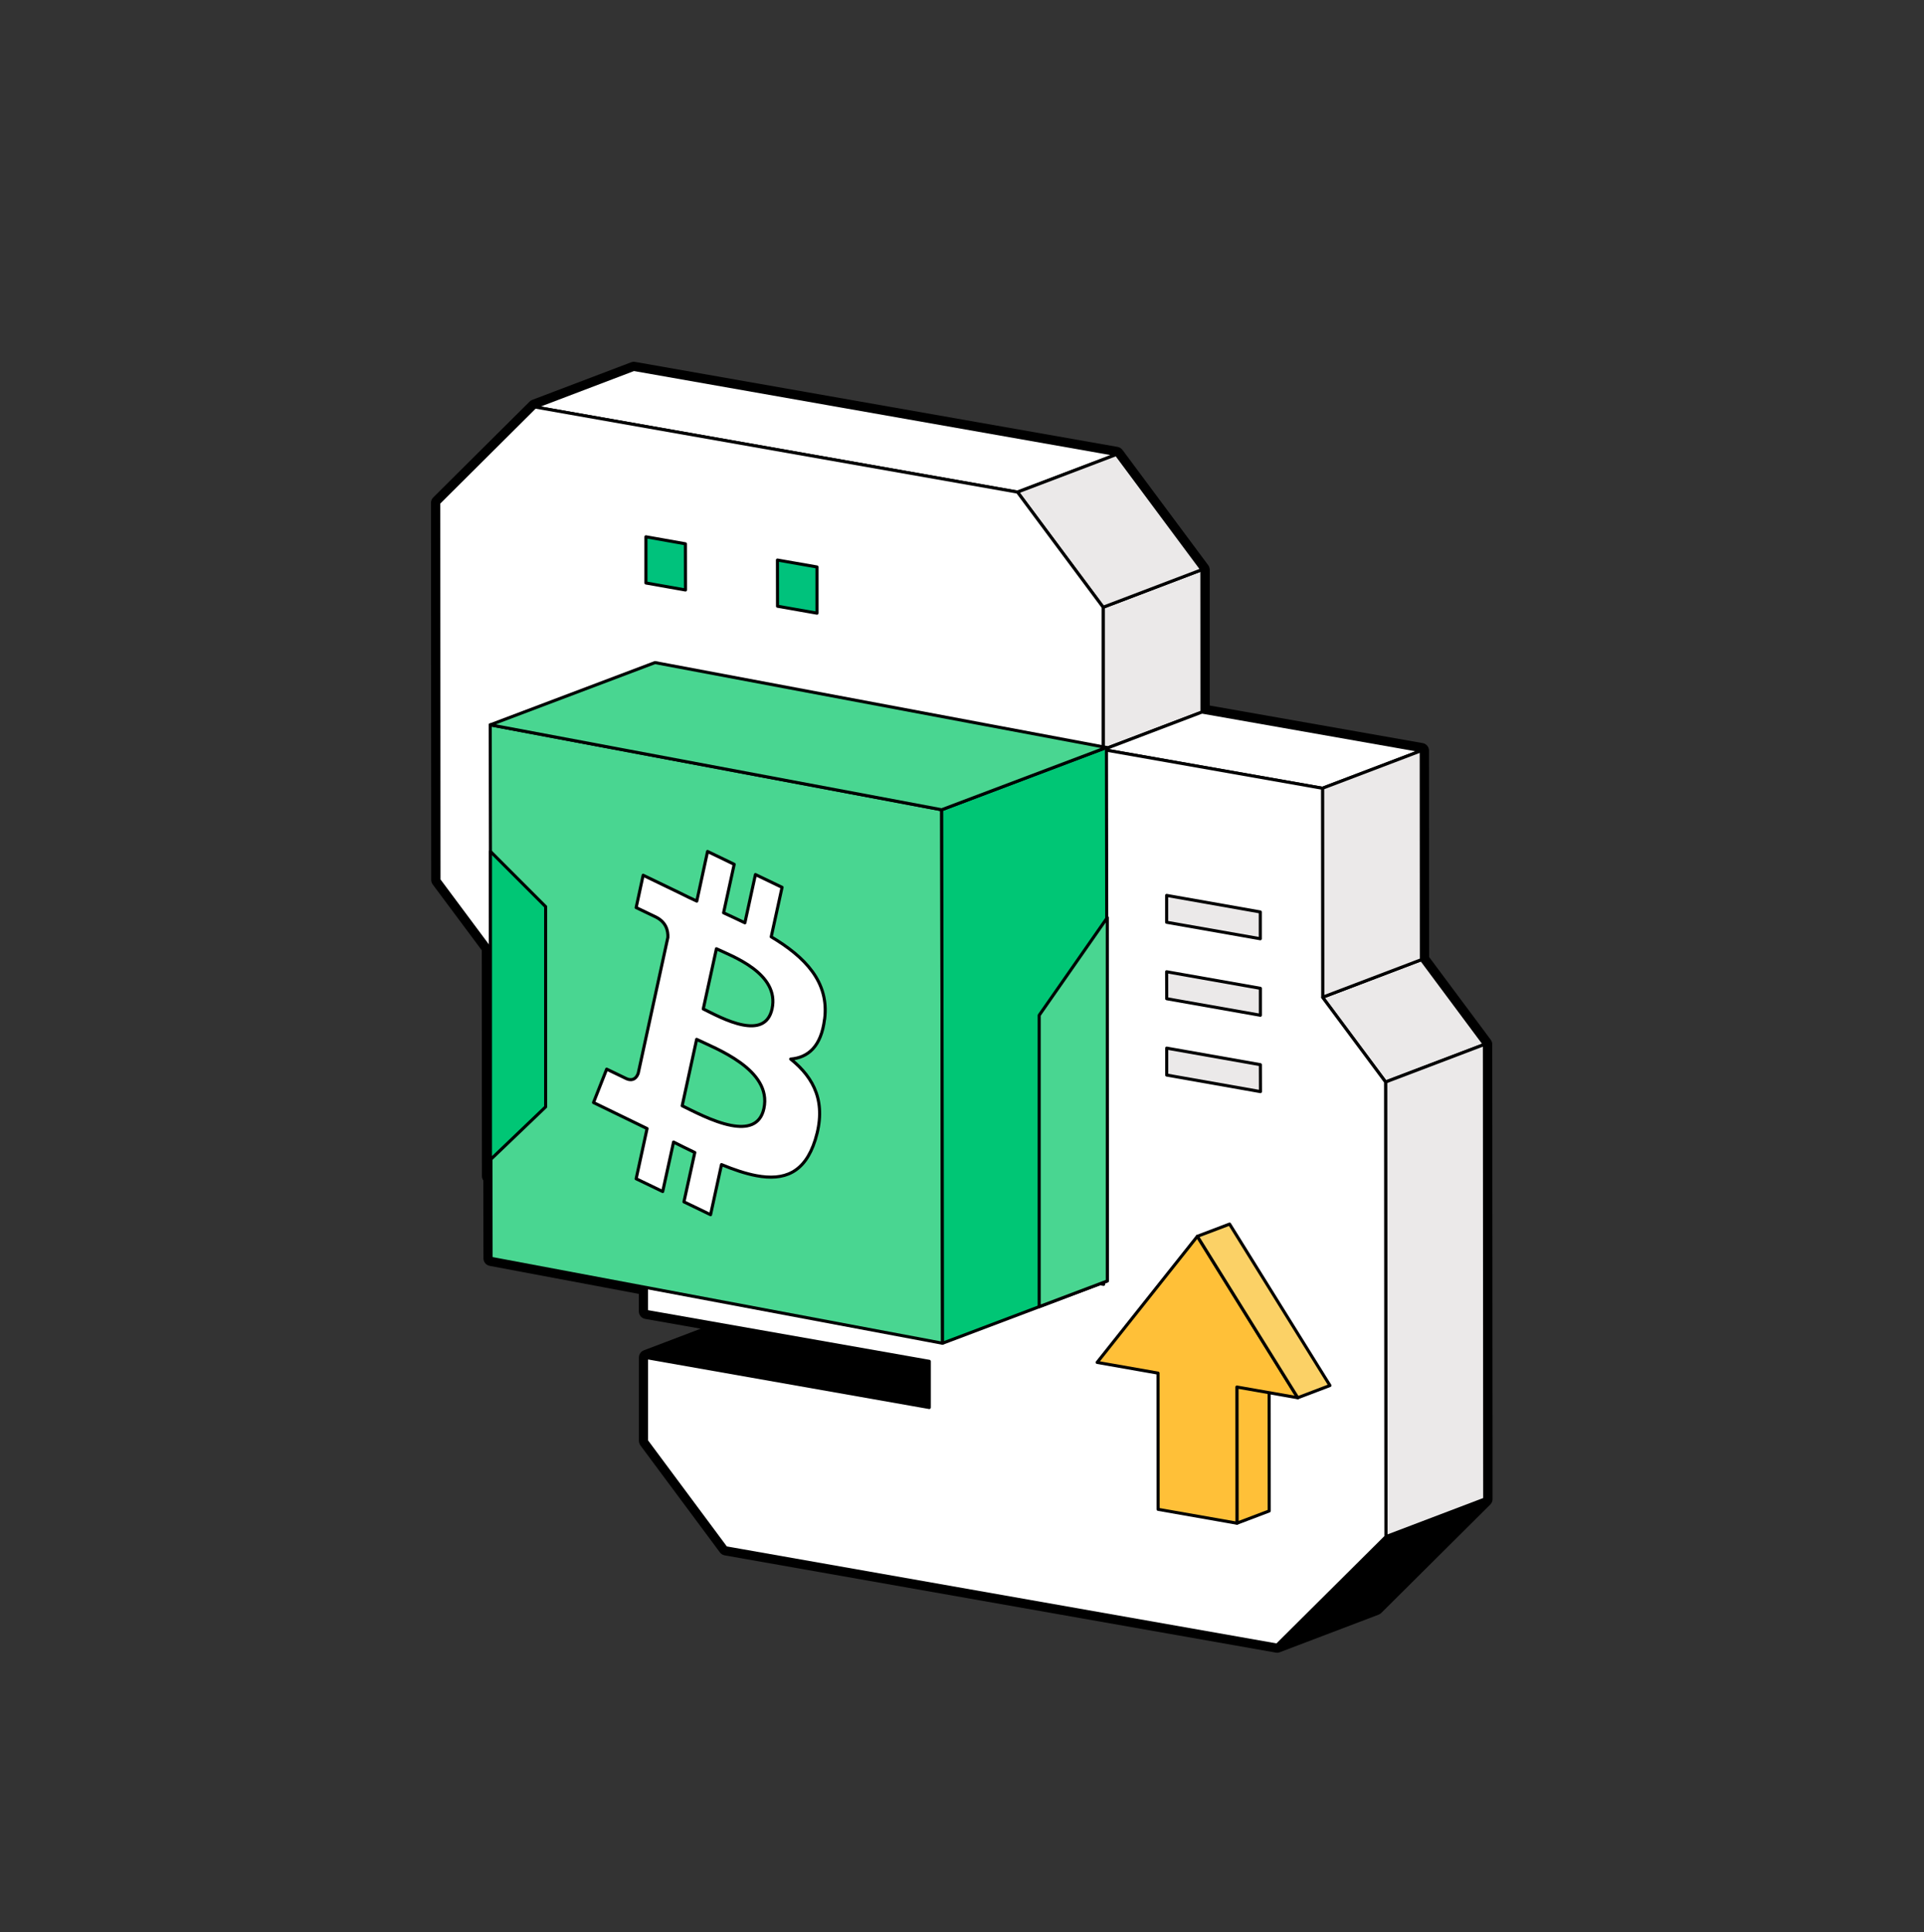 <svg width="250" height="251" viewBox="0 0 250 251" fill="none" xmlns="http://www.w3.org/2000/svg">
<rect x="0" y="0" width="250" height="251" fill="#333333" stroke="none"/>
<g id="3">
<g id="&#229;&#155;&#190;&#229;&#177;&#130; 1">
<g id="Group">
<g id="Group_2">
<g id="Group_3">
<path id="Vector" d="M83.94 86.91L96.78 82.03L96.82 151.5L83.98 156.38L83.94 86.91Z" fill="#767E87" stroke="black" stroke-width="0.4" stroke-linecap="round" stroke-linejoin="round"/>
<path id="Vector_2" d="M84 176.37L96.83 171.49L133.58 177.97L120.74 182.85L84 176.37Z" fill="black" stroke="black" stroke-width="0.4" stroke-linecap="round" stroke-linejoin="round"/>
<path id="Vector_3" d="M83.98 156.38L96.82 151.5L156.23 161.97L143.39 166.85L83.98 156.38Z" fill="#767E87" stroke="black" stroke-width="0.4" stroke-linecap="round" stroke-linejoin="round"/>
<path id="Vector_4" d="M180.08 199.64L192.92 194.76L178.76 208.83L165.93 213.71L180.08 199.64Z" fill="black" stroke="black" stroke-width="0.4" stroke-linecap="round" stroke-linejoin="round"/>
<path id="Vector_5" d="M69.53 52.88L82.36 48L145.05 59.05L132.21 63.93L69.53 52.88Z" fill="white" stroke="black" stroke-width="0.4" stroke-linecap="round" stroke-linejoin="round"/>
<path id="Vector_6" d="M143.34 78.89L156.17 74.01L156.18 92.51L143.35 97.39L143.34 78.89Z" fill="#EBE9E9" stroke="black" stroke-width="0.4" stroke-linecap="round" stroke-linejoin="round"/>
<path id="Vector_7" d="M132.21 63.93L145.05 59.05L156.17 74.01L143.34 78.89L132.21 63.93Z" fill="#EBE9E9" stroke="black" stroke-width="0.4" stroke-linecap="round" stroke-linejoin="round"/>
<path id="Vector_8" d="M171.85 129.56L184.69 124.68L192.88 135.69L180.04 140.57L171.85 129.56Z" fill="#EBE9E9" stroke="black" stroke-width="0.4" stroke-linecap="round" stroke-linejoin="round"/>
<path id="Vector_9" d="M180.04 140.57L192.88 135.69L192.92 194.76L180.08 199.64L180.04 140.57Z" fill="#EBE9E9" stroke="black" stroke-width="0.4" stroke-linecap="round" stroke-linejoin="round"/>
<path id="Vector_10" d="M143.35 97.39L156.18 92.51L184.67 97.53L171.83 102.41L143.35 97.39Z" fill="white" stroke="black" stroke-width="0.4" stroke-linecap="round" stroke-linejoin="round"/>
<path id="Vector_11" d="M171.83 102.41L184.67 97.53L184.69 124.68L171.85 129.56L171.83 102.41Z" fill="#EBE9E9" stroke="black" stroke-width="0.4" stroke-linecap="round" stroke-linejoin="round"/>
<path id="Vector_12" d="M132.21 63.93L143.34 78.89V97.38L83.95 86.91L83.99 156.38L63.62 152.79L63.6 123.13L57.04 114.32L57.01 65.34L69.53 52.88L132.21 63.93Z" fill="white" stroke="black" stroke-width="0.4" stroke-linecap="round" stroke-linejoin="round"/>
<path id="Vector_13" d="M171.85 129.56L180.04 140.57L180.08 199.65L165.93 213.72L94.33 201.09L84.01 187.2V176.38L120.75 182.86V176.86L84 170.38V156.39L143.4 166.86L143.36 97.39L171.85 102.41L171.87 129.56H171.85Z" fill="white" stroke="black" stroke-width="0.4" stroke-linecap="round" stroke-linejoin="round"/>
<path id="Vector_14" d="M89.06 70.65L89.07 76.65L83.93 75.74V69.74L89.06 70.65Z" fill="#00C27C" stroke="black" stroke-width="0.4" stroke-linecap="round" stroke-linejoin="round"/>
<path id="Vector_15" d="M106.16 73.66V79.66L101.03 78.76L101.02 72.76L106.16 73.66Z" fill="#00C27C" stroke="black" stroke-width="0.4" stroke-linecap="round" stroke-linejoin="round"/>
<path id="Vector_16" d="M163.77 138.32L163.78 141.82L151.6 139.67V136.17L163.77 138.32Z" fill="#EBE9E9" stroke="black" stroke-width="0.4" stroke-linecap="round" stroke-linejoin="round"/>
<path id="Vector_17" d="M163.77 128.4V131.9L151.6 129.75L151.59 126.25L163.77 128.4Z" fill="#EBE9E9" stroke="black" stroke-width="0.4" stroke-linecap="round" stroke-linejoin="round"/>
<path id="Vector_18" d="M163.76 118.48V121.96L151.59 119.82V116.33L163.76 118.48Z" fill="#EBE9E9" stroke="black" stroke-width="0.4" stroke-linecap="round" stroke-linejoin="round"/>
</g>
<g id="Group_4">
<path id="Vector_19" d="M63.7 94.17L122.36 105.2L122.47 174.51L63.81 163.48L63.7 94.17Z" fill="#49D691" stroke="black" stroke-width="0.4" stroke-linecap="round" stroke-linejoin="round"/>
<path id="Vector_20" d="M107.14 132.42C106.7 135.96 105 137.4 102.74 137.59C105.84 140.07 107.43 143.3 105.93 148.09C104.58 152.39 101.89 153.42 98.27 152.74C96.89 152.48 95.37 151.97 93.75 151.3L92.33 157.81L88.87 156.14L90.28 149.73C89.38 149.3 88.46 148.85 87.52 148.37L86.11 154.8L82.66 153.14L84.08 146.62C83.28 146.23 82.45 145.82 81.61 145.42L77.12 143.24L78.83 138.9L81.34 140.11C81.49 140.18 81.62 140.23 81.75 140.25C82.45 140.38 82.79 139.84 82.93 139.43L86.78 121.79C86.82 120.92 86.57 119.79 85.17 119.11L82.66 117.91L83.57 113.71L88.34 116.01C89.05 116.38 89.79 116.72 90.54 117.07L91.94 110.62L95.4 112.29L94.02 118.59C94.95 119.02 95.88 119.45 96.79 119.89L98.16 113.62L101.62 115.28L100.21 121.71C104.58 124.31 107.77 127.57 107.15 132.4L107.14 132.42ZM99.26 144.02C100.37 138.94 92.86 136.17 90.52 135.03L88.64 143.66C89.91 144.27 92.64 145.76 95.02 146.21C97.02 146.59 98.78 146.23 99.26 144.02ZM100.32 131.07C101.33 126.45 95.05 124.19 93.09 123.26L91.38 131.08C92.42 131.58 94.59 132.79 96.55 133.16C98.29 133.49 99.86 133.16 100.32 131.07Z" fill="white" stroke="black" stroke-width="0.4" stroke-linecap="round" stroke-linejoin="round"/>
<path id="Vector_21" d="M122.36 105.2L143.77 97.11L143.88 166.42L122.47 174.51L122.36 105.2Z" fill="#00C675" stroke="black" stroke-width="0.4" stroke-linecap="round" stroke-linejoin="round"/>
<path id="Vector_22" d="M63.7 94.17L85.11 86.08L143.77 97.11L122.36 105.2L63.7 94.17Z" fill="#49D691" stroke="black" stroke-width="0.4" stroke-linecap="round" stroke-linejoin="round"/>
</g>
<g id="Group_5">
<path id="Vector_23" d="M160.72 180.2L164.91 178.61L164.92 196.3L160.73 197.89L160.72 180.2Z" fill="#FFC038" stroke="black" stroke-width="0.4" stroke-linecap="round" stroke-linejoin="round"/>
<path id="Vector_24" d="M155.58 160.62L168.63 181.59L160.72 180.2L160.73 197.89L150.48 196.09L150.47 178.39L142.56 177L155.58 160.62Z" fill="#FFC038" stroke="black" stroke-width="0.4" stroke-linecap="round" stroke-linejoin="round"/>
<path id="Vector_25" d="M155.58 160.62L159.77 159.03L172.81 180L168.63 181.59L155.58 160.62Z" fill="#FBD166" stroke="black" stroke-width="0.4" stroke-linecap="round" stroke-linejoin="round"/>
</g>
<path id="Vector_26" d="M143.88 119.21L135.03 131.9V169.76L143.88 166.42V119.21Z" fill="#49D691" stroke="black" stroke-width="0.4" stroke-linecap="round" stroke-linejoin="round"/>
<path id="Vector_27" d="M63.73 110.62L70.9 117.79V143.8L63.73 150.66V110.62Z" fill="#00C675" stroke="black" stroke-width="0.4" stroke-linecap="round" stroke-linejoin="round"/>
</g>
<path id="Vector_28" d="M82.36 48L145.04 59.05L156.17 74.01V92.5L143.77 97.22L156.18 92.5L184.67 97.52L184.69 124.67L192.88 135.68L192.92 194.76L178.77 208.83L165.93 213.71L94.33 201.08L84.01 187.19V176.37L94.78 172.27L84 170.37V167.27L63.82 163.47L63.8 152.81L63.62 152.78L63.6 123.12L57.04 114.31L57.01 65.33L69.53 52.88L82.36 48ZM82.36 47C82.24 47 82.12 47.02 82 47.07L69.16 51.95C69.03 52 68.91 52.08 68.81 52.18L56.3 64.62C56.11 64.81 56 65.06 56 65.33L56.03 114.31C56.03 114.52 56.1 114.73 56.23 114.91L62.6 123.46L62.62 152.79C62.62 153 62.69 153.2 62.8 153.37L62.82 163.48C62.82 163.96 63.16 164.37 63.64 164.46L83.01 168.1V170.37C83.01 170.85 83.36 171.27 83.84 171.35L91.05 172.62L83.66 175.43C83.27 175.58 83.02 175.95 83.02 176.37V187.19C83.02 187.4 83.1 187.61 83.22 187.79L93.54 201.68C93.69 201.89 93.92 202.02 94.17 202.07L165.77 214.7C165.83 214.71 165.89 214.72 165.94 214.72C166.06 214.72 166.18 214.7 166.3 214.65L179.14 209.77C179.27 209.72 179.39 209.64 179.49 209.54L193.64 195.47C193.83 195.28 193.94 195.03 193.94 194.76L193.9 135.68C193.9 135.46 193.83 135.26 193.7 135.08L185.7 124.34L185.68 97.52C185.68 97.03 185.33 96.62 184.85 96.54L157.19 91.66V74.01C157.18 73.8 157.11 73.59 156.98 73.41L145.85 58.45C145.7 58.25 145.47 58.11 145.22 58.06L82.54 47.02C82.48 47.01 82.42 47 82.37 47H82.36Z" fill="black"/>
</g>
</g>
</g>
</svg>
